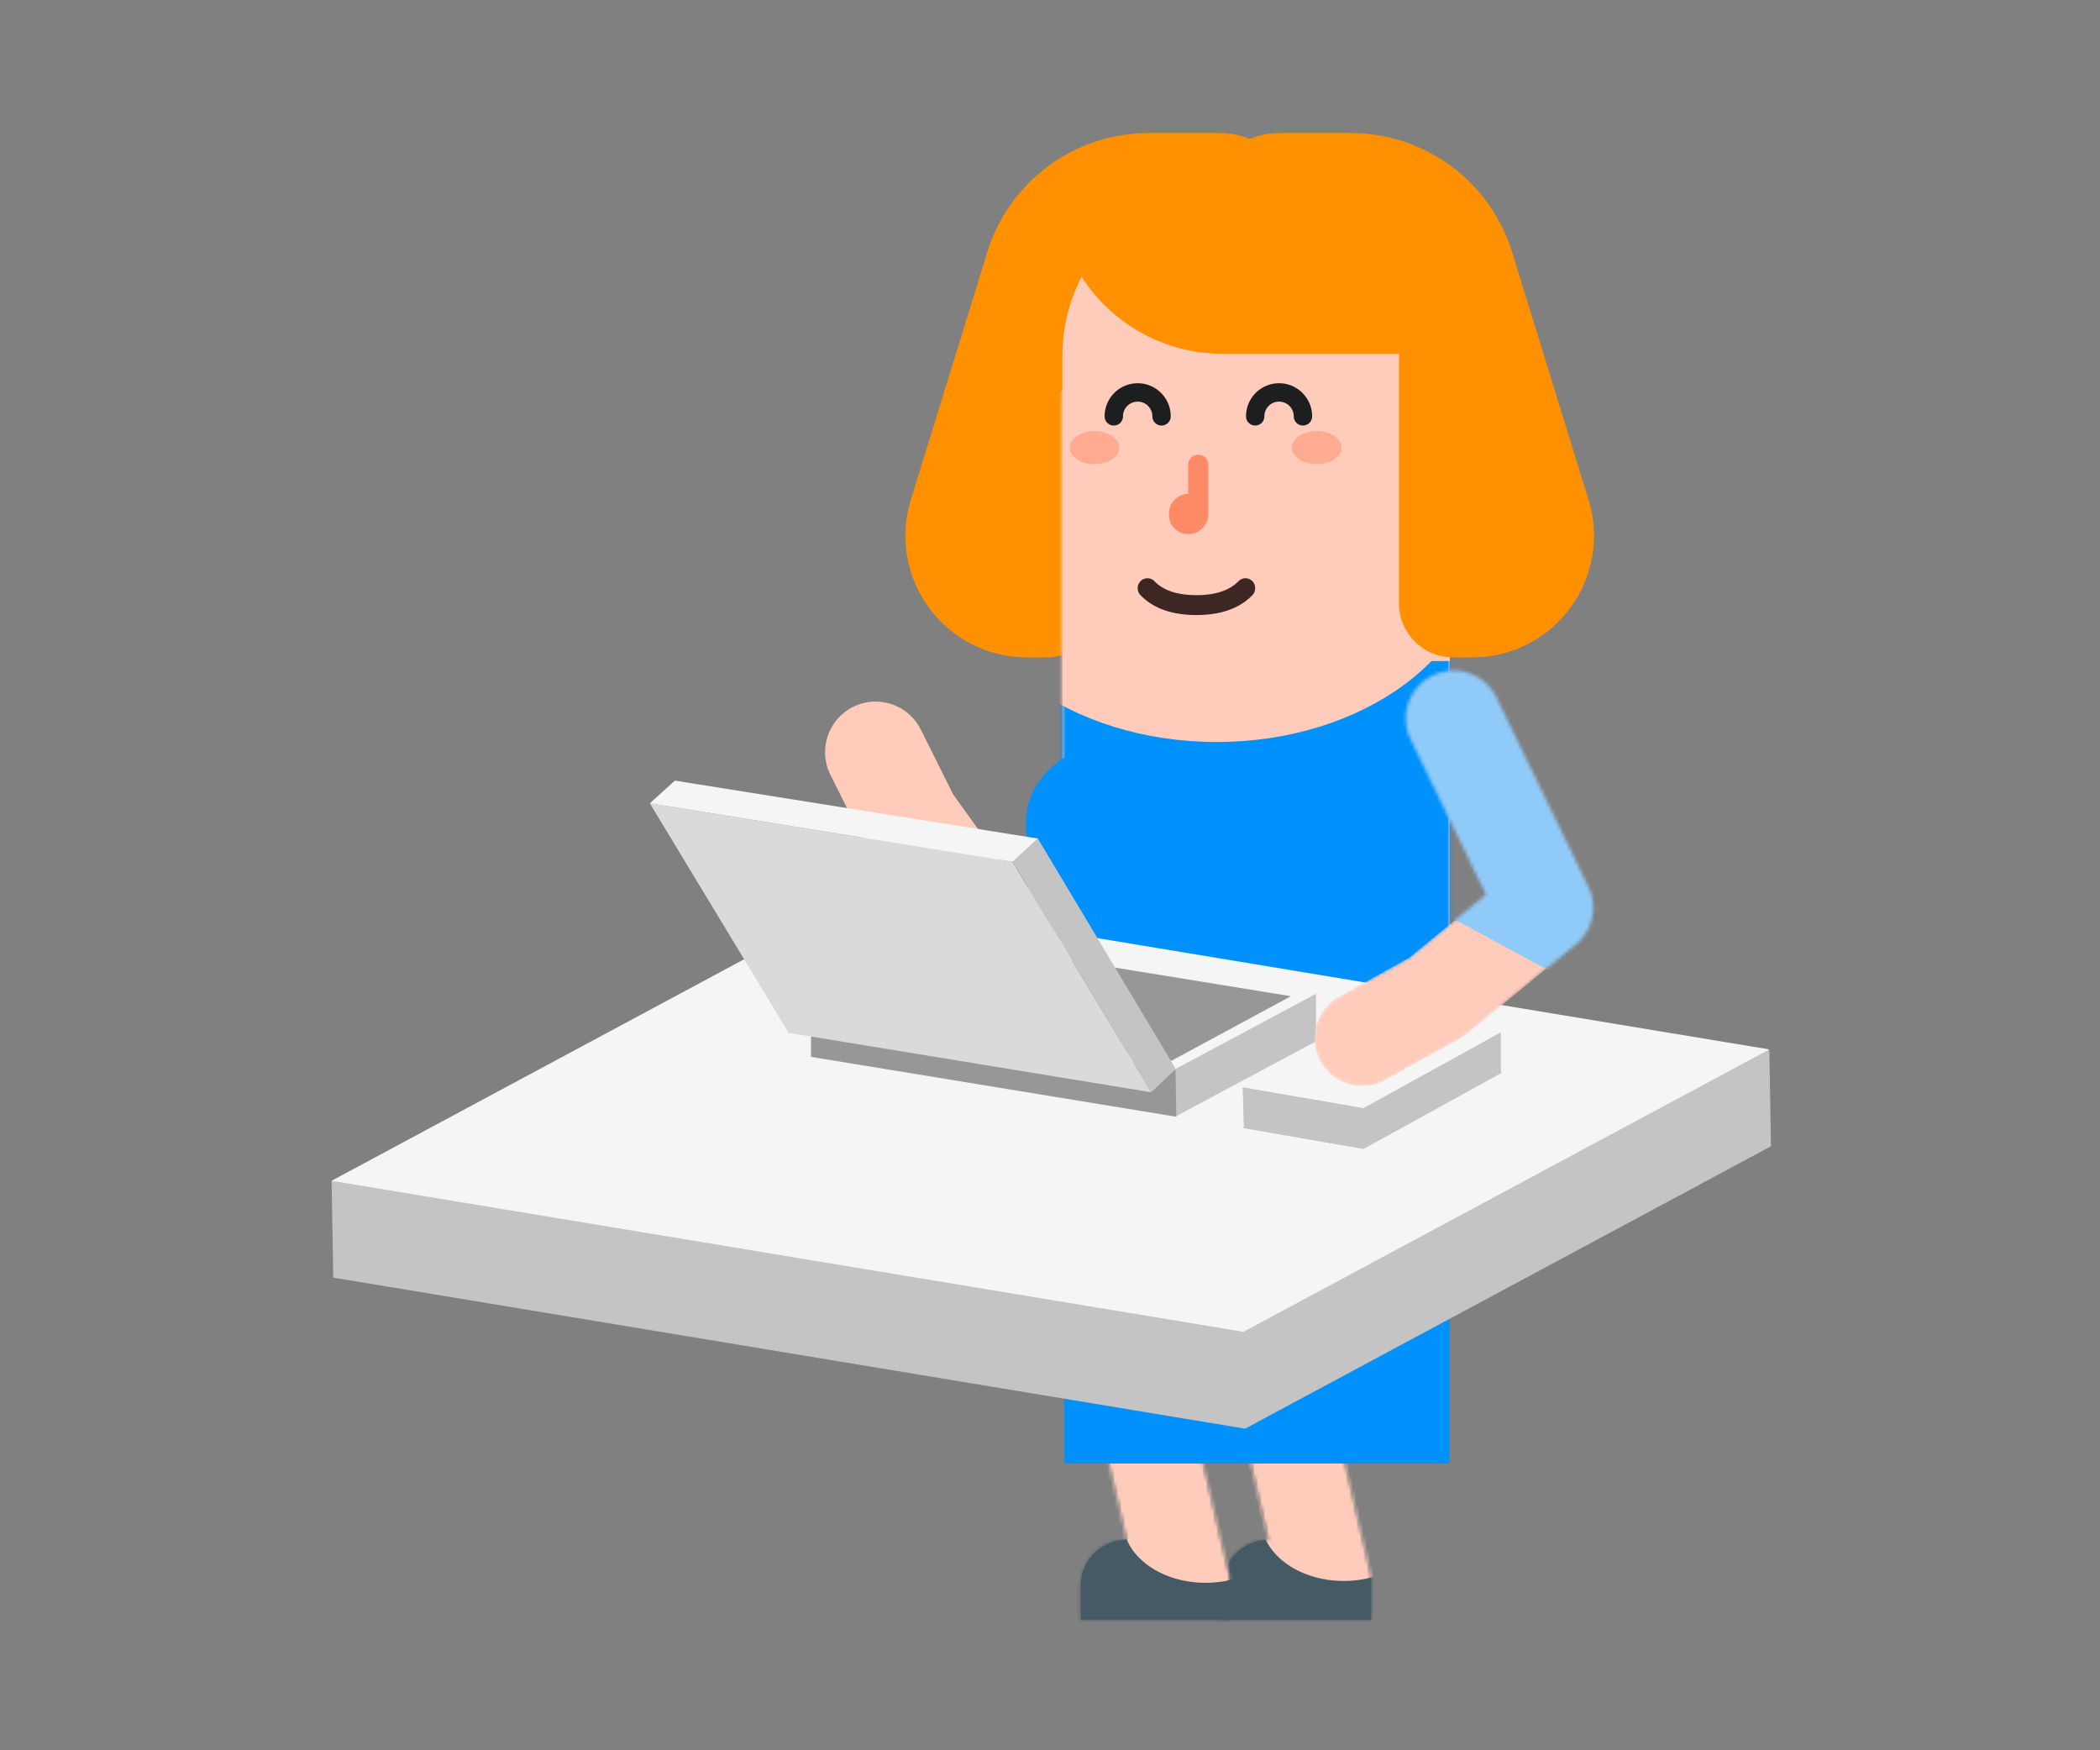 <svg width="600" height="500" viewBox="0 0 600 500" fill="none" xmlns="http://www.w3.org/2000/svg">
    <rect x="0" y="0" width="600" height="500" fill="#808080" stroke="none"/>
    <path d="M349.312 453.048v9.634h42.411l-.003-12.612-13.895-59.838 13.898-60.201c1.633-7.07-2.765-14.127-9.822-15.762-7.058-1.636-14.102 2.77-15.734 9.84l-14.585 63.171a13.17 13.17 0 0 0 .004 5.938l10.842 46.69c-7.244 0-13.116 5.883-13.116 13.14z" fill="#455A64"/>
    <mask id="4hjslscuba" style="mask-type:alpha" maskUnits="userSpaceOnUse" x="349" y="313" width="44" height="150">
        <path d="M349.312 453.048v9.634h42.411l-.003-12.612-13.895-59.838 13.898-60.201c1.633-7.07-2.765-14.127-9.822-15.762-7.058-1.636-14.102 2.77-15.734 9.84l-14.585 63.171a13.17 13.17 0 0 0 .004 5.938l10.842 46.69c-7.244 0-13.116 5.883-13.116 13.14z" fill="#fff"/>
    </mask>
    <g mask="url(#4hjslscuba)">
        <path fill="#FFCCBC" d="M302.621 321.285h102.302v148.739H302.621z"/>
        <path fill="#455A64" d="M340.918 439.54h67.152v31.009h-67.152z"/>
        <ellipse cx="383.938" cy="434.022" rx="23.608" ry="17.607" fill="#FFCCBC"/>
    </g>
    <path d="M308.79 453.048v9.607h42.411l-.004-12.585-13.895-59.838 13.899-60.201c1.632-7.07-2.766-14.127-9.823-15.762-7.057-1.636-14.102 2.77-15.734 9.84L311.06 387.28a13.157 13.157 0 0 0 .004 5.938l10.842 46.69c-7.244 0-13.116 5.883-13.116 13.14z" fill="#455A64"/>
    <mask id="ywk3459aeb" style="mask-type:alpha" maskUnits="userSpaceOnUse" x="308" y="313" width="44" height="150">
        <path d="M308.79 453.048v9.607h42.411l-.004-12.585-13.895-59.838 13.899-60.201c1.632-7.07-2.766-14.127-9.823-15.762-7.057-1.636-14.102 2.77-15.734 9.84L311.06 387.28a13.157 13.157 0 0 0 .004 5.938l10.842 46.69c-7.244 0-13.116 5.883-13.116 13.14z" fill="#fff"/>
    </mask>
    <g mask="url(#ywk3459aeb)">
        <path fill="#FFCCBC" d="M273.115 321.285h102.302v148.739H273.115z"/>
        <path fill="#455A64" d="M292.002 439.54h67.152v31.009h-67.152z"/>
        <ellipse cx="344.464" cy="434.549" rx="23.608" ry="17.607" fill="#FFCCBC"/>
    </g>
    <path d="m272.342 226.96-9.275-18.56c-3.568-7.138-12.235-10.027-19.36-6.453-7.125 3.574-10.009 12.257-6.442 19.395l9.792 19.593c.344.688.742 1.347 1.19 1.971l35.153 48.94c6.371 8.87 19.884 7.721 24.673-2.097l25.483-52.243c3.498-7.172.531-15.827-6.628-19.332-7.159-3.505-15.798-.532-19.297 6.64l-14.895 30.538-20.394-28.392z" fill="#FFCCBC"/>
    <mask id="z61rud2w1c" style="mask-type:alpha" maskUnits="userSpaceOnUse" x="235" y="200" width="101" height="98">
        <path d="m272.342 226.96-9.275-18.56c-3.568-7.138-12.235-10.027-19.36-6.453-7.125 3.574-10.009 12.257-6.442 19.395l9.792 19.593c.344.688.742 1.347 1.19 1.971l35.153 48.94c6.371 8.87 19.884 7.721 24.673-2.097l25.483-52.243c3.498-7.172.531-15.827-6.628-19.332-7.159-3.505-15.798-.532-19.297 6.64l-14.895 30.538-20.394-28.392z" fill="#fff"/>
    </mask>
    <g mask="url(#z61rud2w1c)">
        <path fill="#90CAF9" d="m312.026 191.993 122.127 59.673-62.095 127.545-122.127-59.673z"/>
    </g>
    <path fill-rule="evenodd" clip-rule="evenodd" d="M370.696 60.202c0-12.262-9.94-22.202-22.202-22.202h-20.293c-21.172 0-39.873 13.799-46.118 34.03l-21.842 70.759c-6.9 22.353 9.812 45.001 33.205 45.001h5.526c8.53 0 15.445-6.915 15.445-15.445V87.16h56.279V60.202z" fill="#FF9100"/>
    <path fill-rule="evenodd" clip-rule="evenodd" d="M303.543 101.506c0-26.656 21.609-48.266 48.266-48.266h14.165c26.656 0 48.265 21.61 48.265 48.266v226.7c0 26.656-21.609 48.266-48.265 48.266h-14.165c-26.657 0-48.266-21.61-48.266-48.266v-226.7z" fill="#FFCCBC"/>
    <mask id="2a5836270d" style="mask-type:alpha" maskUnits="userSpaceOnUse" x="303" y="53" width="112" height="324">
        <path fill-rule="evenodd" clip-rule="evenodd" d="M303.543 101.506c0-26.656 21.609-48.266 48.266-48.266h14.165c26.656 0 48.265 21.61 48.265 48.266v226.7c0 26.656-21.609 48.266-48.265 48.266h-14.165c-26.657 0-48.266-21.61-48.266-48.266v-226.7z" fill="#fff"/>
    </mask>
    <g mask="url(#2a5836270d)">
        <path fill="#0091FC" d="M277.312 188.839h155.814v115.627H277.312z"/>
        <ellipse cx="347.611" cy="156.518" rx="75.546" ry="55.449" fill="#FFCCBC"/>
        <path fill="#B8E986" d="M272.065 285.546h171.553v68.325H272.065z"/>
        <path fill="#F06292" d="M414.239 285.546h17.837v11.037h-17.837z"/>
    </g>
    <path d="M325.858 170.025c3.705 3.817 9.086 5.674 15.983 5.674 6.896 0 12.278-1.857 15.982-5.674a2.874 2.874 0 0 0-.028-4.019 2.767 2.767 0 0 0-3.957.029c-2.542 2.619-6.487 3.98-11.997 3.98s-9.456-1.361-11.998-3.98a2.767 2.767 0 0 0-3.957-.029 2.874 2.874 0 0 0-.028 4.019z" fill="#3E2723"/>
    <path d="M334.494 118.938c0-5.225-4.228-9.46-9.443-9.46-5.216 0-9.444 4.235-9.444 9.46a2.626 2.626 0 0 0 2.623 2.628 2.626 2.626 0 0 0 2.624-2.628 4.2 4.2 0 0 1 4.197-4.204 4.2 4.2 0 0 1 4.197 4.204 2.625 2.625 0 0 0 2.623 2.628 2.626 2.626 0 0 0 2.623-2.628zM374.892 118.938c0-5.225-4.228-9.46-9.444-9.46-5.215 0-9.443 4.235-9.443 9.46a2.626 2.626 0 0 0 2.623 2.628 2.625 2.625 0 0 0 2.623-2.628 4.2 4.2 0 0 1 4.197-4.204 4.2 4.2 0 0 1 4.197 4.204 2.626 2.626 0 0 0 2.624 2.628 2.626 2.626 0 0 0 2.623-2.628z" fill="#1D1E20"/>
    <path fill-rule="evenodd" clip-rule="evenodd" d="M339.491 132.843a2.868 2.868 0 1 1 5.735 0v13.997a5.735 5.735 0 0 1-5.735 5.735 5.517 5.517 0 0 1-5.517-5.517v-.261a5.737 5.737 0 0 1 5.517-5.733v-8.221z" fill="#FF8A65"/>
    <ellipse cx="376.206" cy="127.871" rx="7.082" ry="4.73" fill="#FFAB91"/>
    <ellipse cx="312.724" cy="127.874" rx="7.082" ry="4.73" fill="#FFAB91"/>
    <ellipse cx="318.233" cy="235.353" rx="25.182" ry="22.863" fill="#0091FC"/>
    <ellipse cx="359.153" cy="235.353" rx="25.182" ry="22.863" fill="#0091FC"/>
    <path fill-rule="evenodd" clip-rule="evenodd" d="M304.068 284.497v133.587h110.071V284.497H304.068z" fill="#0091FC"/>
    <mask id="eo2qelgk3e" style="mask-type:alpha" maskUnits="userSpaceOnUse" x="304" y="284" width="111" height="135">
        <path fill-rule="evenodd" clip-rule="evenodd" d="M304.068 284.497v133.587h110.071V284.497H304.068z" fill="#fff"/>
    </mask>
    <path fill-rule="evenodd" clip-rule="evenodd" d="M343.415 60.202c0-12.262 9.94-22.202 22.202-22.202h20.293c21.172 0 39.873 13.799 46.118 34.03l21.842 70.759c6.9 22.353-9.812 45.001-33.205 45.001h-5.526c-8.53 0-15.445-6.915-15.445-15.445V87.16h-56.279V60.202z" fill="#FF9100"/>
    <path d="M405.321 101.069c0-26.415-21.413-47.828-47.828-47.828h-56.048c0 26.415 21.413 47.828 47.828 47.828h56.048z" fill="#FF9100"/>
    <path fill-rule="evenodd" clip-rule="evenodd" d="M244.998 295.535 94.742 337.376l.475 27.599 260.527 43.147L506 327.453l-.475-27.446-260.527-4.472z" fill="#C4C4C4"/>
    <path fill-rule="evenodd" clip-rule="evenodd" d="M244.998 256.64 94.742 337.309l260.526 43.147 150.257-80.669-260.527-43.147z" fill="#F5F5F5"/>
    <path d="M335.914 305.376 376 283.766l-103.82-16.934-40.465 21.483 104.199 17.061z" fill="#F5F5F5"/>
    <path d="m334.758 302.988 34.079-18.402-96.581-15.708-34.402 18.294 96.904 15.816z" fill="#979797"/>
    <path d="M376 283.886v13.585l-40.25 21.549v-13.585L376 283.886z" fill="#C4C4C4"/>
    <path d="m336.091 319.02-.235-13.592-104.141-17.107v13.592l104.376 17.107z" fill="#979797"/>
    <path d="m328.928 312.027-39.649-65.829-103.613-16.717 39.65 65.575 103.612 16.971z" fill="#DADADA"/>
    <path d="m328.928 312.027 6.993-6.651-39.397-65.833-7.164 6.652 39.568 65.832z" fill="#C4C4C4"/>
    <path d="m192.829 223 103.694 16.543-7.163 6.652-103.694-16.714 7.163-6.481z" fill="#F5F5F5"/>
    <path d="m389.562 328.197 39.544-21.804-33.967-5.484-40.052 21.295 34.475 5.993z" fill="#C4C4C4"/>
    <path d="m389.562 316.6 39.544-21.805-33.967-5.483-40.052 21.295 34.475 5.993z" fill="#F5F5F5"/>
    <path d="M428.765 306.367V294.94l-39.227 21.66-34.451-5.969.341 11.427 34.11 5.969 39.227-21.66z" fill="#C4C4C4"/>
    <path d="m389.562 328.197 39.544-21.804-33.967-5.484-40.052 21.295 34.475 5.993z" fill="#C4C4C4"/>
    <path d="m389.562 316.6 39.544-21.805-33.967-5.483-40.052 21.295 34.475 5.993z" fill="#F5F5F5"/>
    <path d="M428.765 306.367V294.94l-39.227 21.66-34.451-5.969.341 11.427 34.11 5.969 39.227-21.66z" fill="#C4C4C4"/>
    <mask id="lm7w4djd7f" style="mask-type:alpha" maskUnits="userSpaceOnUse" x="375" y="191" width="81" height="120">
        <path fill-rule="evenodd" clip-rule="evenodd" d="M409.33 192.958c-6.778 3.293-9.604 11.457-6.311 18.235l21.559 44.377-21.936 17.98-20.079 11.173c-6.585 3.664-8.952 11.972-5.288 18.557 3.664 6.585 11.972 8.952 18.557 5.288L416.98 296.8a13.697 13.697 0 0 0 2.015-1.37l31.211-25.583a13.645 13.645 0 0 0 3.623-16.514l-26.265-54.064c-3.293-6.778-11.457-9.603-18.234-6.311z" fill="#000"/>
    </mask>
    <g mask="url(#lm7w4djd7f)">
        <path fill-rule="evenodd" clip-rule="evenodd" d="M409.33 192.958c-6.778 3.293-9.604 11.457-6.311 18.235l21.559 44.377-21.936 17.98-20.079 11.173c-6.585 3.664-8.952 11.972-5.288 18.557 3.664 6.585 11.972 8.952 18.557 5.288L416.98 296.8a13.697 13.697 0 0 0 2.015-1.37l31.211-25.583a13.645 13.645 0 0 0 3.623-16.514l-26.265-54.064c-3.293-6.778-11.457-9.603-18.234-6.311z" fill="#FFCCBC"/>
        <path d="m457.083 285.092-60.39-32.638-8.584-80.848 79.57 11.81-10.596 101.676z" fill="#90CAF9"/>
    </g>
</svg>

